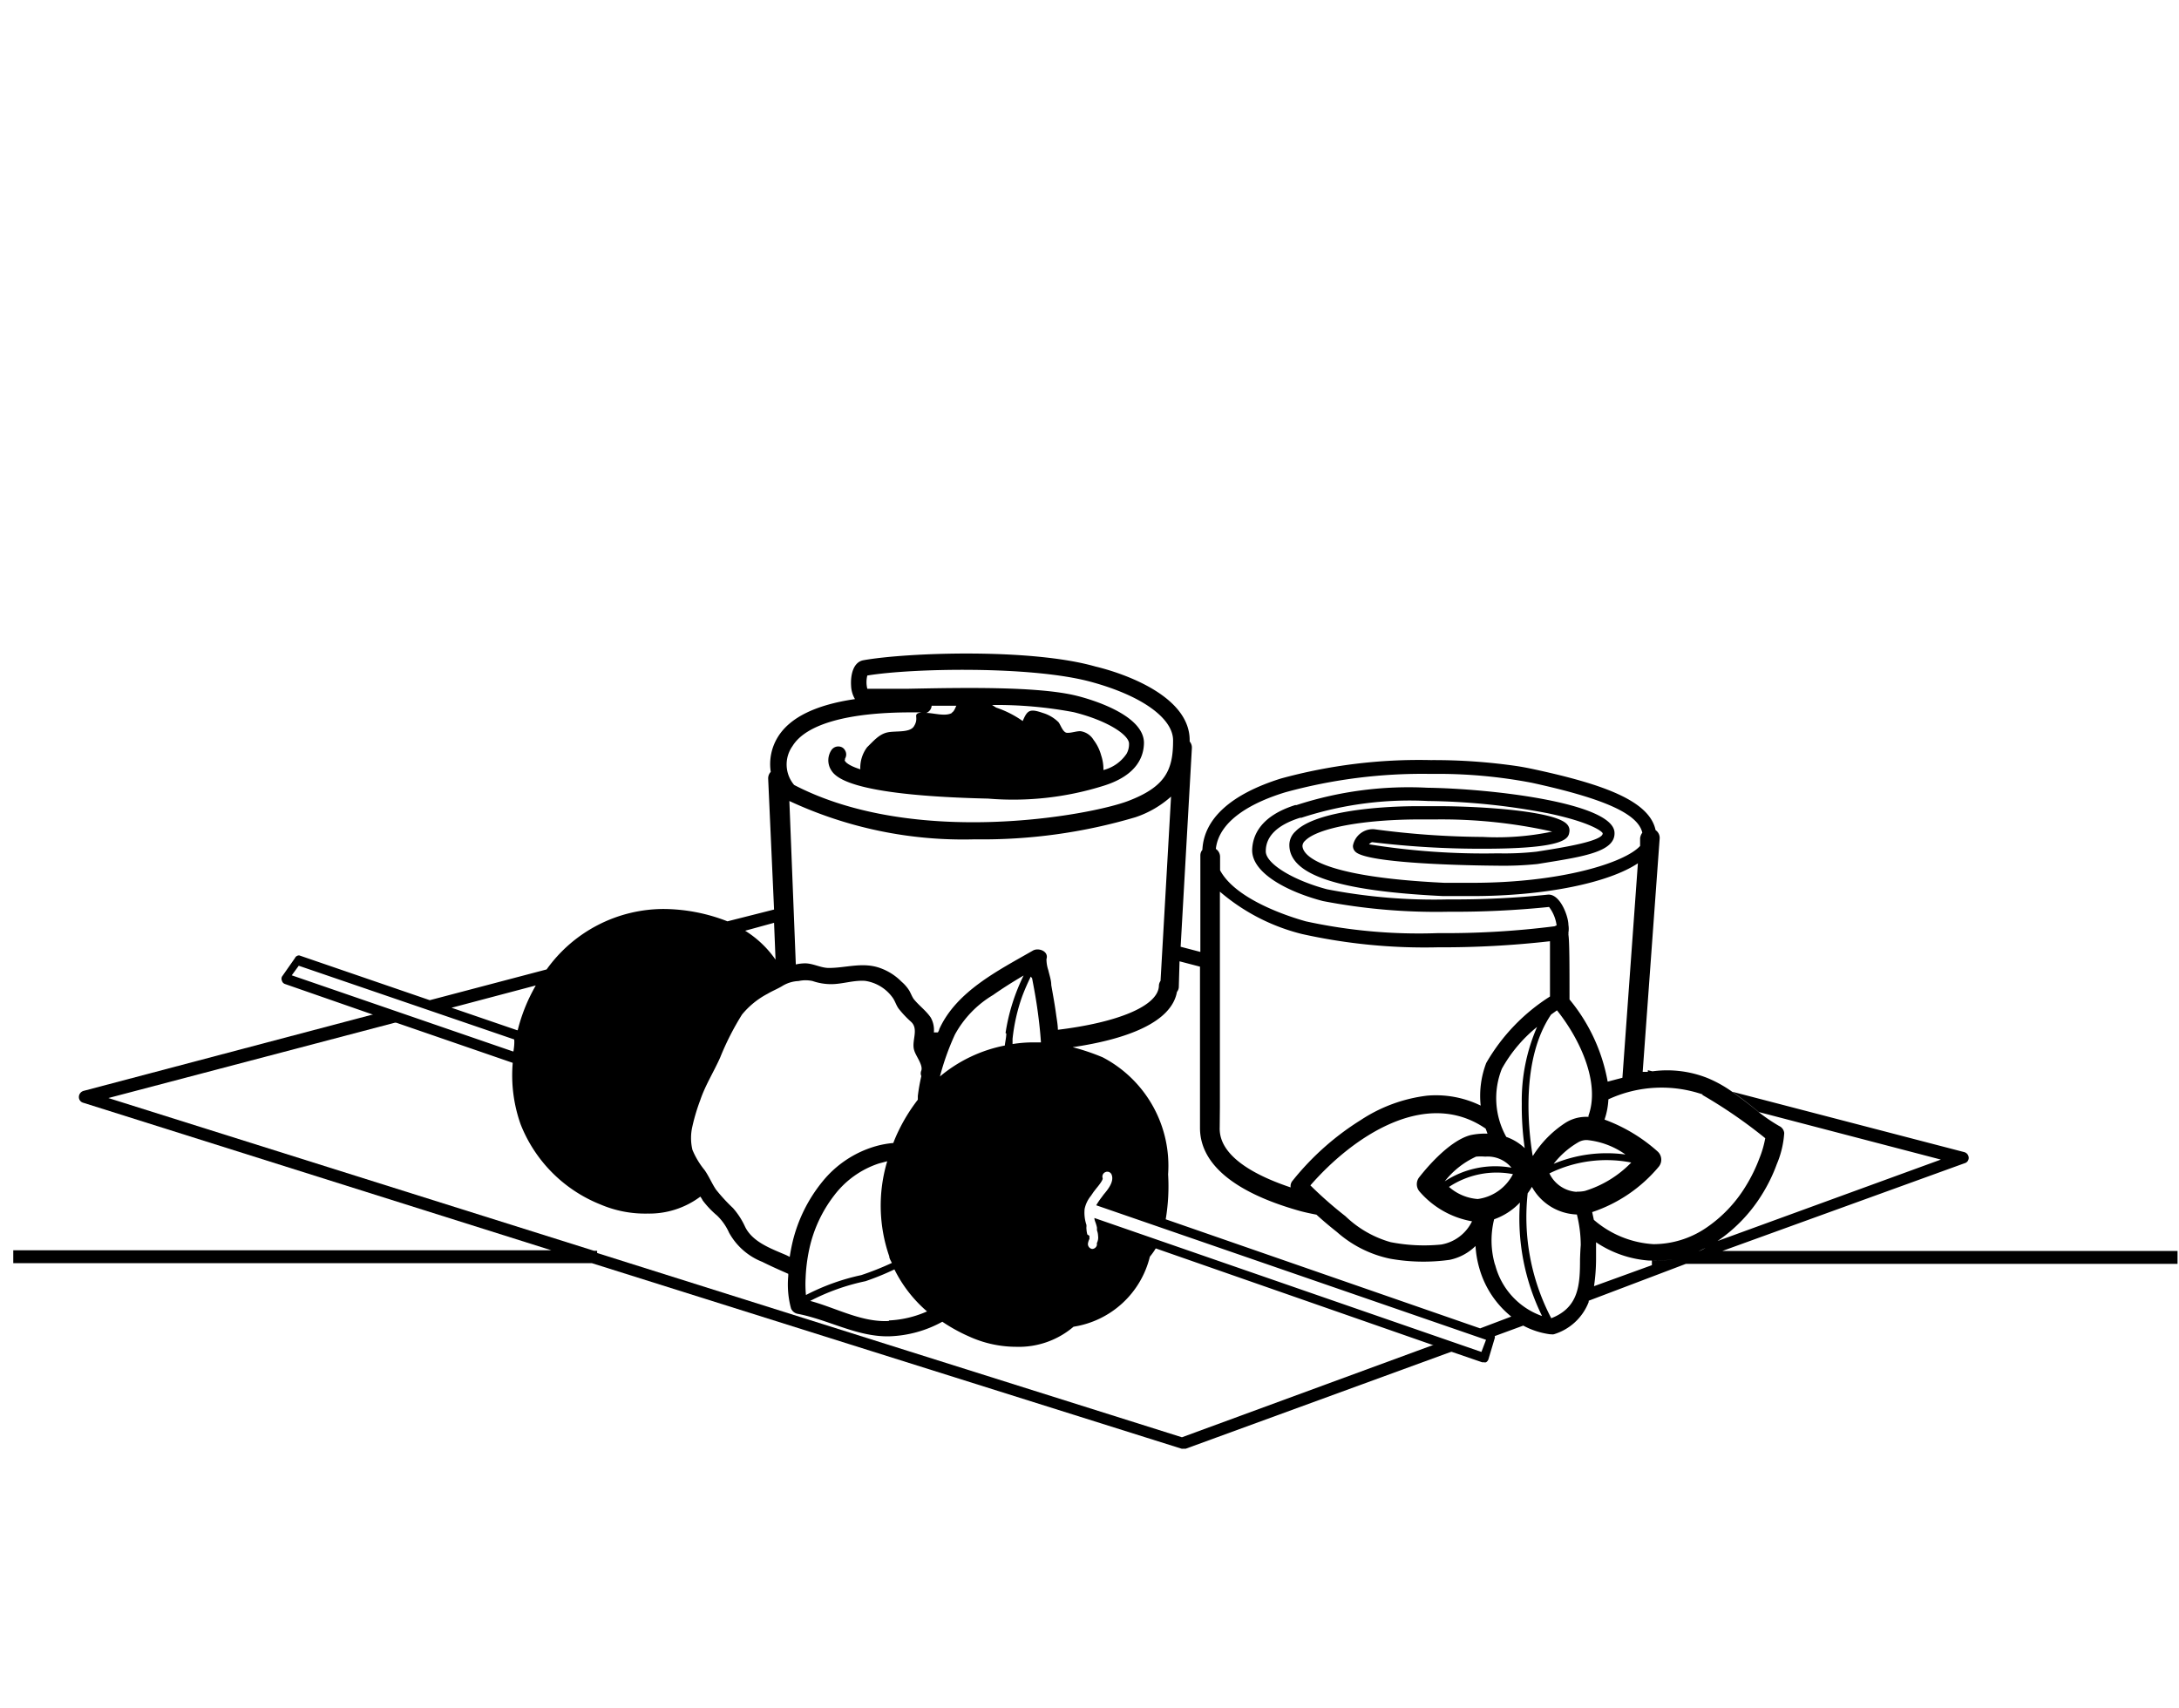 <svg xmlns="http://www.w3.org/2000/svg" viewBox="0 0 118.23 92.67"><defs><style>.cls-1{fill:none;}</style></defs><title>Fichier 18</title><g id="Calque_2" data-name="Calque 2"><g id="Modifs"><path d="M106.59,63.13a.3.3,0,0,0,.23-.3.33.33,0,0,0-.26-.31L94,59.25c.49.35,1,.74,1.43,1.1l9.88,2.58L93.19,67.35a8.4,8.4,0,0,0,2.41-2.52,8.79,8.79,0,0,0,.81-1.66,5.16,5.16,0,0,0,.4-1.68.47.47,0,0,0-.27-.38,9.2,9.2,0,0,1-1.12-.76C95,60,94.48,59.61,94,59.26a6.77,6.77,0,0,0-1.34-.75,5.94,5.94,0,0,0-3-.37l-.25-.06v.09l-.28,0,.92-12.65a.51.51,0,0,0-.22-.47c-.34-1.61-2.89-2.5-6.59-3.3-.28-.06-.58-.12-.9-.17a31.32,31.32,0,0,0-4.71-.33,28.35,28.35,0,0,0-8.13,1c-2.71.85-4.18,2.18-4.26,3.87a.47.47,0,0,0-.11.31v5.23l-1.07-.28.61-10.78a.51.51,0,0,0-.12-.36v-.07c0-2.4-3.57-3.63-5.12-4-3.5-1-10.23-.76-12.58-.34-.56.1-.71.81-.67,1.4a1.53,1.53,0,0,0,.21.71c-2.13.31-3.53,1-4.18,2.05a2.8,2.8,0,0,0-.39,1.9.51.51,0,0,0-.14.37L42,49.36,39.47,50A9.64,9.64,0,0,0,36,49.33a7.82,7.82,0,0,0-6.34,3.28l-6.34,1.67-7.08-2.43A.25.25,0,0,0,16,52l-.7,1a.27.27,0,0,0,0,.23.25.25,0,0,0,.16.17l5,1.74,1.18.41,6.18,2.13a7.94,7.94,0,0,0,.43,3.34,7.73,7.73,0,0,0,4.34,4.35,6.16,6.16,0,0,0,2.55.49h0A4.62,4.62,0,0,0,38,64.94s0,0,0,0a1.48,1.48,0,0,1,.13.21,5,5,0,0,0,.78.82,3,3,0,0,1,.65.93,3.53,3.53,0,0,0,1.8,1.58c.4.2.82.39,1.23.57l.18.08v.11a5,5,0,0,0,.15,1.77.49.49,0,0,0,.36.29c1.71.33,3.25,1.27,5,1.22a6.37,6.37,0,0,0,2.85-.79,9.16,9.16,0,0,0,1.45.8,6.18,6.18,0,0,0,2.55.56h0A4.57,4.57,0,0,0,58.25,72a5.06,5.06,0,0,0,4.14-3.8,3.65,3.65,0,0,0,.32-.45L77.76,73l1,.36,1.66.57.09,0a.27.27,0,0,0,.12,0,.3.3,0,0,0,.13-.16l.34-1.14a.17.17,0,0,0,0-.12l1.55-.57a4.26,4.26,0,0,0,1.45.47h.06a.39.39,0,0,0,.15,0,2.93,2.93,0,0,0,1.89-1.75s0-.06,0-.07l5.27-2h26.68v-.7H93.45Zm-20,4.28a5.91,5.91,0,0,0,2.88,1h.16v.25L86.49,69.8a10.31,10.31,0,0,0,.11-1.44c0-.27,0-.52,0-.77v-.18Zm5.76-8a26.44,26.44,0,0,1,3.43,2.36,5.51,5.51,0,0,1-.32,1.1,8.56,8.56,0,0,1-.73,1.49,7.33,7.33,0,0,1-2.18,2.29,5.1,5.1,0,0,1-2.83.87,5.43,5.43,0,0,1-3.24-1.32h0l-.09-.42A8,8,0,0,0,90,63.32a.6.6,0,0,0-.06-.83,8.9,8.9,0,0,0-2.88-1.73,4,4,0,0,0,.21-1.1A6.88,6.88,0,0,1,92.4,59.4Zm.19,8.31a1.92,1.92,0,0,1-.38.19Zm-1.85.63a5.46,5.46,0,0,1-1,.07A5.72,5.72,0,0,0,90.74,68.34Zm-5.16-3.67h0a1.76,1.76,0,0,1-1.46-1,7,7,0,0,1,4.44-.59A5.93,5.93,0,0,1,86,64.63,1.78,1.78,0,0,1,85.58,64.67ZM66.19,60.08V48.39a10.84,10.84,0,0,0,4.46,2.3,30.63,30.63,0,0,0,7.37.72,51.69,51.69,0,0,0,6.08-.33c0,.51,0,1.6,0,3a10.43,10.43,0,0,0-3.46,3.61A5,5,0,0,0,80.34,60a5.54,5.54,0,0,0-2.9-.54,8.35,8.35,0,0,0-3.6,1.32,14.7,14.7,0,0,0-3.7,3.29h0a.45.45,0,0,0-.11.37c-1.71-.57-3.9-1.61-3.85-3.24Zm16.38-.2a16,16,0,0,0,.16,2.43,2.79,2.79,0,0,0-1-.61A4.31,4.31,0,0,1,81.49,58a7.76,7.76,0,0,1,1.91-2.27A10,10,0,0,0,82.57,59.88Zm-4.18,4.23a4.6,4.6,0,0,1,1.7-1.34,3,3,0,0,1,.5,0,1.67,1.67,0,0,1,1.42.6A5,5,0,0,0,78.39,64.11Zm2.22-2.86.1.27h-.12a3.82,3.82,0,0,0-.79.08c-1.26.32-2.62,2.07-2.78,2.27a.61.61,0,0,0,0,.79,4.87,4.87,0,0,0,2.85,1.62,2.29,2.29,0,0,1-1.67,1.26,9.42,9.42,0,0,1-2.75-.13A5.81,5.81,0,0,1,73,66a21.61,21.61,0,0,1-1.9-1.67C73.37,61.72,77.34,59,80.61,61.25Zm-2,3.17a4.68,4.68,0,0,1,3.48-.7,2.52,2.52,0,0,1-1.91,1.35A2.64,2.64,0,0,1,78.63,64.42Zm4.55-1.7c-.23-1.39-.66-5.21,1-7.66l.32-.23c1.33,1.67,2.33,4,1.71,5.71l0,.07h-.1a2.1,2.1,0,0,0-1.16.33A5.81,5.81,0,0,0,83.18,62.72Zm5-.07a7.48,7.48,0,0,0-3.86.51A4.63,4.63,0,0,1,85.62,62a.89.89,0,0,1,.5-.13A4.35,4.35,0,0,1,88.19,62.65Zm-.93-3.95a9.65,9.65,0,0,0-2.07-4.46c0-1.77,0-3.14-.06-3.52a.36.36,0,0,0,0-.1,1.33,1.33,0,0,0,0-.43c0-.45-.43-1.64-1.07-1.64H84a48.91,48.91,0,0,1-5.41.26A30.31,30.31,0,0,1,72,48.26c-1.88-.5-3.34-1.41-3.32-2.07,0-.82.65-1.43,1.86-1.81l.07,0a18.91,18.91,0,0,1,6.87-.91,36.34,36.34,0,0,1,6.48.66c2.32.48,3,1,3,1.1,0,.41-2.08.75-3.21.93l-.38.06a15.72,15.72,0,0,1-2.09.09,39.21,39.21,0,0,1-7-.49c.07-.07.14-.13.22-.11a48.81,48.81,0,0,0,6,.35c4.5,0,4.6-.58,4.65-.9a.48.48,0,0,0-.11-.41c-.61-.74-4.68-1-7.06-1H77c-2.61,0-5.74.36-6.71,1.37a1,1,0,0,0-.33.79c.06,1.59,2.71,2.45,8.35,2.72l1.56,0c4,0,7.43-.73,9-1.78l-.84,11.64ZM69.73,43a28,28,0,0,1,7.92-1,27,27,0,0,1,5.46.48c3.9.85,5.76,1.67,6,2.71a.62.62,0,0,0-.12.3l0,.42c-.83.91-4.28,2-9.1,2-.51,0-1,0-1.52,0-6.89-.33-7.68-1.54-7.7-2a.4.4,0,0,1,.14-.28c.66-.69,3.16-1.16,6.21-1.16l.9,0a27.42,27.42,0,0,1,6.3.66,14.57,14.57,0,0,1-3.76.29A46,46,0,0,1,74.55,45a1.1,1.1,0,0,0-1.14.89.42.42,0,0,0,.13.33c.71.73,7.61.76,7.68.76a17.91,17.91,0,0,0,2.2-.09l.37-.06c2.17-.35,3.89-.62,3.81-1.67-.13-1.6-6.68-2.36-10.16-2.41a19.62,19.62,0,0,0-7.09.94l-.07,0c-1.9.6-2.32,1.66-2.34,2.45,0,1.28,2,2.28,3.84,2.76a32.44,32.44,0,0,0,6.83.58,50.19,50.19,0,0,0,5.44-.26,2.11,2.11,0,0,1,.41,1l-.12.05a46.79,46.79,0,0,1-6.31.37A28.83,28.83,0,0,1,70.85,50c-1-.28-3.81-1.2-4.65-2.77v-.74a.52.52,0,0,0-.23-.42C66.15,44.45,68.09,43.5,69.73,43ZM56,53.09c.1.52.19,1,.27,1.55s.17,1.28.21,1.93l-.41,0a7.08,7.08,0,0,0-1.13.09l0-.28a10,10,0,0,1,.52-2.3A11.64,11.64,0,0,1,55.93,53Zm-1.4,3c0,.22-.06.44-.08.65A7.81,7.81,0,0,0,51,58.42a13.93,13.93,0,0,1,.81-2.27A5.65,5.65,0,0,1,53.88,54c.54-.38,1.1-.73,1.66-1.06A10.64,10.64,0,0,0,54.56,56.06Zm2.8-.17c0-.3-.06-.59-.1-.89-.07-.52-.16-1-.26-1.57,0-.27-.1-.54-.16-.81a1.89,1.89,0,0,1-.1-.6c.14-.43-.44-.64-.74-.46-1.88,1.08-4.15,2.21-5.08,4.27,0,.06-.05.12-.07.17h-.22a1.37,1.37,0,0,0-.17-.81c-.26-.38-.64-.65-.92-1-.1-.14-.16-.32-.25-.47a2.13,2.13,0,0,0-.42-.48,3.07,3.07,0,0,0-1.17-.74c-.94-.33-1.83,0-2.77,0-.43,0-.83-.24-1.27-.25a2.37,2.37,0,0,0-.52.06l-.35-8.87a22.31,22.31,0,0,0,10.06,2.08,29.19,29.19,0,0,0,8.72-1.2,5.52,5.52,0,0,0,1.93-1.12l-.57,10a.49.49,0,0,0-.09.28C62.83,54.61,60.61,55.5,57.36,55.89ZM43,40.49c.73-1.19,3-1.83,6.43-1.83H50c-.55.09-.08.25-.42.77-.24.35-1,.22-1.44.32s-.73.45-1.09.8a1.85,1.85,0,0,0-.37,1.2c-.63-.2-.79-.38-.83-.45s0,0,0-.13a.43.43,0,0,0,0-.45.4.4,0,0,0-.14-.15.45.45,0,0,0-.6.14,1,1,0,0,0-.06,1c.21.39.78,1.45,8.57,1.63a16.35,16.35,0,0,0,6.27-.7c1.79-.56,2.17-1.57,2.18-2.32,0-1.56-3-2.4-3.65-2.56-2.09-.52-6.19-.44-9.19-.38l-2.17,0a1.46,1.46,0,0,1,0-.72c2.42-.4,8.9-.53,12.12.34,2.81.76,4.48,2,4.47,3.19,0,1.57-.39,2.5-2.44,3.28s-11.57,2.54-18.12-.87A1.72,1.72,0,0,1,43,40.49ZM59.75,41a2.42,2.42,0,0,0-.41-.84,1,1,0,0,0-.72-.48c-.24,0-.48.1-.72.09s-.36-.47-.48-.59a2.05,2.05,0,0,0-.84-.49c-.72-.25-.84-.14-1.09.44a5.56,5.56,0,0,0-1.44-.73l-.22-.14a22.45,22.45,0,0,1,4.43.39c1.85.46,3,1.24,3,1.71a1.06,1.06,0,0,1-.13.54,2.15,2.15,0,0,1-1.26.89A2.34,2.34,0,0,0,59.75,41Zm-8.1-2.31c-.35.21-1,0-1.39,0a.45.45,0,0,0,.29-.39l1.34,0C51.83,38.42,51.77,38.61,51.65,38.67ZM42,50.08l.08,2a5.62,5.62,0,0,0-1.65-1.57ZM29.83,54.71A6.78,6.78,0,0,1,36,50.55a8.34,8.34,0,0,1,3.31.73,4.36,4.36,0,0,1,2,1.77,10,10,0,0,1,1-.49l.11-.05h0l-.11.05a10,10,0,0,0-1,.49,4.36,4.36,0,0,0-2-1.77A8.34,8.34,0,0,0,36,50.55a6.79,6.79,0,0,0-6.19,4.17A8.19,8.19,0,0,0,29,58.4,8.1,8.1,0,0,1,29.83,54.71Zm-2,2.35-12-4.13.38-.52,11.69,4C27.92,56.63,27.89,56.84,27.86,57.06Zm.23-1.15-3.56-1.22,4.57-1.21c-.13.23-.25.46-.37.71A9.42,9.42,0,0,0,28.09,55.91ZM43,67.42c-.06.26-.11.52-.15.79l-.18-.09c-.81-.35-1.85-.71-2.25-1.56a4.08,4.08,0,0,0-.65-1,9.55,9.55,0,0,1-.92-1c-.23-.34-.38-.72-.62-1.06a4.4,4.4,0,0,1-.66-1.1,2.78,2.78,0,0,1,0-1.28A10.73,10.73,0,0,1,38,59.69c.27-.8.74-1.54,1.08-2.31a14.87,14.87,0,0,1,1.18-2.32,4.49,4.49,0,0,1,1.39-1.13c.25-.15.53-.26.78-.41a1.83,1.83,0,0,1,.9-.28,1.77,1.77,0,0,1,.76,0,3.12,3.12,0,0,0,1,.17c.62,0,1.21-.22,1.84-.18a2.23,2.23,0,0,1,1.48.88c.15.19.21.44.35.63a5.63,5.63,0,0,0,.67.71c.45.41,0,1.06.18,1.57.09.3.48.78.38,1.08a.38.38,0,0,0,0,.3,10.18,10.18,0,0,0-.19,1.08l0,.2a9.55,9.55,0,0,0-1.06,1.72q-.15.31-.27.63a5.16,5.16,0,0,0-.94.17,5.77,5.77,0,0,0-2.91,1.93A8.21,8.21,0,0,0,43,67.42Zm.71,2a9,9,0,0,1,.2-1.63,7.26,7.26,0,0,1,1.34-2.9,5,5,0,0,1,2.44-1.75l.45-.12a8.39,8.39,0,0,0,.11,5.16c0,.12.09.24.14.36a15.93,15.93,0,0,1-1.66.66,11.93,11.93,0,0,0-3,1.08A6.18,6.18,0,0,1,43.71,69.39Zm4.52,2.27c-1.48.08-2.86-.71-4.27-1.09a11.67,11.67,0,0,1,3-1.07,14.34,14.34,0,0,0,1.57-.64,7.24,7.24,0,0,0,1.77,2.28A5.74,5.74,0,0,1,48.23,71.66Zm32.15,1.68-21-7.27c0,.11.06.23.09.33a1.8,1.8,0,0,1,.05.19l0,0v0s0,.1,0,.15a.94.94,0,0,1,.06.3.65.65,0,0,1-.06.38.26.26,0,0,0,0,.1.27.27,0,0,1-.26.23h0a.27.27,0,0,1-.23-.29.82.82,0,0,1,.08-.25.19.19,0,0,0,0-.07v-.1A.73.73,0,0,0,59,67a1.34,1.34,0,0,1-.05-.3.5.5,0,0,1,0-.13l0-.09a2.09,2.09,0,0,1-.1-.87,1.66,1.66,0,0,1,.34-.71l.15-.22.14-.18c.3-.36.36-.5.35-.56a.26.26,0,0,1,.15-.33.25.25,0,0,1,.34.15c.14.38-.22.81-.44,1.07l-.11.15h0a4,4,0,0,0-.29.43l21.15,7.3Zm-.07-1.28L63.25,66.17a10.73,10.73,0,0,0,.13-2.44,6.64,6.64,0,0,0-3.55-6.35,12,12,0,0,0-1.63-.55c2.93-.43,5.36-1.34,5.66-3a.46.46,0,0,0,.1-.25L64,52.17l1.11.29v8.75c0,1.92,1.79,3.47,5.32,4.48.31.09.64.16,1,.23.36.33.73.64,1.11.94a6.29,6.29,0,0,0,2.89,1.45,10.3,10.3,0,0,0,3.23.06,2.82,2.82,0,0,0,1.4-.75,5.47,5.47,0,0,0,.22,1.25A5.16,5.16,0,0,0,82,71.45Zm.81-3.44a4.75,4.75,0,0,1-.05-2.48,3.55,3.55,0,0,0,1.4-.91,12,12,0,0,0,1.2,6.16A4,4,0,0,1,81.12,68.62Zm4.61-.28c0,1.39-.08,2.59-1.56,3.17a11.83,11.83,0,0,1-1.28-6.78,4.14,4.14,0,0,0,.23-.35,2.9,2.9,0,0,0,2.44,1.5,7,7,0,0,1,.21,1.66C85.75,67.81,85.74,68.07,85.73,68.34Z"/><path d="M32.4,68v-.12h-.17L5.88,59.59l15.74-4.14L20.44,55l-15.9,4.2a.35.35,0,0,0-.26.34.32.32,0,0,0,.25.31l25.38,8H.72v.7H32.11l32,10.07a.45.45,0,0,0,.11,0l.12,0,14.51-5.3-1-.36L64.13,78Z"/><rect class="cls-1" width="117.35" height="92.67"/></g></g></svg>